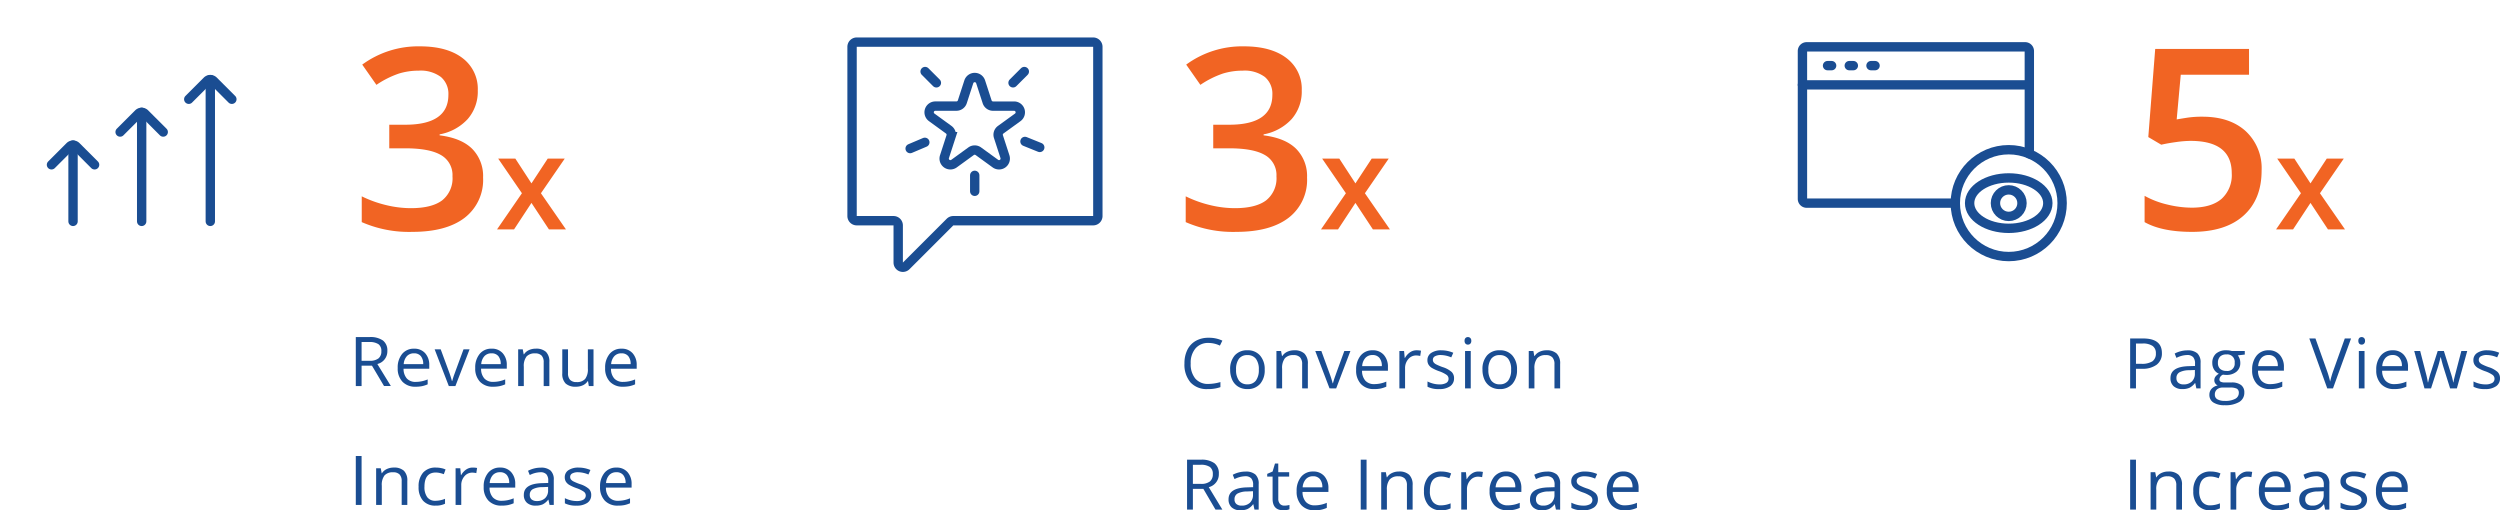 <svg xmlns="http://www.w3.org/2000/svg" width="534" height="109" viewBox="0 0 534 109">
  <g id="Conversion_Numbers_-_MAPGV" data-name="Conversion Numbers - MAPGV" transform="translate(-697 -3617)">
    <g id="revenue" transform="translate(854.703 3596.684)">
      <path id="Path_4205" data-name="Path 4205" d="M2.708-4.6v4.35H1.472v-10.46H4.388a4.643,4.643,0,0,1,2.89.737,2.652,2.652,0,0,1,.934,2.218,2.784,2.784,0,0,1-2.138,2.8l2.887,4.7H7.5L4.926-4.6Zm0-1.045H4.4a2.96,2.96,0,0,0,1.919-.512,1.888,1.888,0,0,0,.611-1.535,1.734,1.734,0,0,0-.622-1.5,3.411,3.411,0,0,0-2-.458H2.708ZM14.234-.105a3.693,3.693,0,0,1-2.788-1.059A4.059,4.059,0,0,1,10.424-4.1a4.5,4.5,0,0,1,.949-3.012,3.174,3.174,0,0,1,2.548-1.116,3.029,3.029,0,0,1,2.37.969,3.678,3.678,0,0,1,.872,2.558v.751H11.675a3.077,3.077,0,0,0,.709,2.1,2.473,2.473,0,0,0,1.894.715,6.508,6.508,0,0,0,2.545-.529V-.613a6.461,6.461,0,0,1-1.211.39A6.911,6.911,0,0,1,14.234-.105Zm-.327-7.133a1.987,1.987,0,0,0-1.531.615,2.811,2.811,0,0,0-.673,1.7H15.87a2.582,2.582,0,0,0-.509-1.721A1.805,1.805,0,0,0,13.907-7.238Zm7.432,6.99L18.314-8.089h1.294l1.716,4.65a21.754,21.754,0,0,1,.683,2.118h.058a15.808,15.808,0,0,1,.505-1.57Q23-4.083,24.48-8.089h1.294L22.749-.248Zm9.453.143A3.693,3.693,0,0,1,28-1.164,4.059,4.059,0,0,1,26.982-4.1a4.5,4.5,0,0,1,.949-3.012A3.174,3.174,0,0,1,30.48-8.233a3.029,3.029,0,0,1,2.37.969,3.678,3.678,0,0,1,.872,2.558v.751H28.233a3.077,3.077,0,0,0,.709,2.1,2.473,2.473,0,0,0,1.894.715,6.508,6.508,0,0,0,2.545-.529V-.613a6.461,6.461,0,0,1-1.211.39A6.911,6.911,0,0,1,30.792-.105Zm-.327-7.133a1.987,1.987,0,0,0-1.531.615,2.811,2.811,0,0,0-.673,1.7h4.166a2.582,2.582,0,0,0-.509-1.721A1.805,1.805,0,0,0,30.465-7.238Zm11.14,6.99V-5.321a2.025,2.025,0,0,0-.444-1.431,1.824,1.824,0,0,0-1.389-.472,2.311,2.311,0,0,0-1.832.665,3.32,3.32,0,0,0-.582,2.2V-.248H36.152V-8.089h.982l.2,1.073h.058a2.452,2.452,0,0,1,1.04-.9,3.424,3.424,0,0,1,1.491-.318,3.058,3.058,0,0,1,2.167.683,2.879,2.879,0,0,1,.727,2.186V-.248ZM46.8-8.089V-3a2.025,2.025,0,0,0,.444,1.431,1.824,1.824,0,0,0,1.389.472,2.286,2.286,0,0,0,1.829-.673,3.353,3.353,0,0,0,.578-2.2V-8.089h1.207V-.248h-1L51.073-1.3h-.065a2.394,2.394,0,0,1-1.029.887,3.506,3.506,0,0,1-1.5.308A3.078,3.078,0,0,1,46.3-.785a2.865,2.865,0,0,1-.723-2.175v-5.13ZM58.542-.105a3.693,3.693,0,0,1-2.788-1.059A4.059,4.059,0,0,1,54.732-4.1a4.5,4.5,0,0,1,.949-3.012,3.174,3.174,0,0,1,2.548-1.116,3.029,3.029,0,0,1,2.37.969,3.678,3.678,0,0,1,.872,2.558v.751H55.983a3.077,3.077,0,0,0,.709,2.1,2.473,2.473,0,0,0,1.894.715,6.508,6.508,0,0,0,2.545-.529V-.613a6.461,6.461,0,0,1-1.211.39A6.911,6.911,0,0,1,58.542-.105Zm-.327-7.133a1.987,1.987,0,0,0-1.531.615,2.811,2.811,0,0,0-.673,1.7h4.166a2.582,2.582,0,0,0-.509-1.721A1.805,1.805,0,0,0,58.215-7.238ZM1.472,25.149V14.689H2.708v10.46Zm9.8,0V20.076a2.025,2.025,0,0,0-.444-1.431,1.824,1.824,0,0,0-1.389-.472,2.311,2.311,0,0,0-1.832.665,3.32,3.32,0,0,0-.582,2.2v4.114H5.814V17.308H6.8l.2,1.073H7.05a2.452,2.452,0,0,1,1.04-.9,3.424,3.424,0,0,1,1.491-.318,3.058,3.058,0,0,1,2.167.683,2.879,2.879,0,0,1,.727,2.186v5.115Zm7.243.143a3.429,3.429,0,0,1-2.679-1.048,4.265,4.265,0,0,1-.949-2.965,4.4,4.4,0,0,1,.963-3.041,3.5,3.5,0,0,1,2.745-1.073,5.532,5.532,0,0,1,1.149.122,3.828,3.828,0,0,1,.9.286l-.371,1.009a5.744,5.744,0,0,0-.872-.261,3.956,3.956,0,0,0-.836-.1q-2.428,0-2.428,3.048a3.586,3.586,0,0,0,.593,2.218,2.075,2.075,0,0,0,1.756.773,5.444,5.444,0,0,0,2.043-.422v1.052A4.414,4.414,0,0,1,18.511,25.292Zm7.912-8.127a4.8,4.8,0,0,1,.952.086l-.167,1.1a4.175,4.175,0,0,0-.872-.107,2.138,2.138,0,0,0-1.654.773,2.79,2.79,0,0,0-.687,1.925v4.207H22.787V17.308h1l.138,1.452h.058a3.467,3.467,0,0,1,1.069-1.18A2.434,2.434,0,0,1,26.423,17.165ZM32.6,25.292a3.693,3.693,0,0,1-2.788-1.059,4.059,4.059,0,0,1-1.022-2.94,4.5,4.5,0,0,1,.949-3.012,3.174,3.174,0,0,1,2.548-1.116,3.029,3.029,0,0,1,2.37.969,3.678,3.678,0,0,1,.872,2.558v.751H30.045a3.077,3.077,0,0,0,.709,2.1,2.473,2.473,0,0,0,1.894.715,6.508,6.508,0,0,0,2.545-.529v1.059a6.461,6.461,0,0,1-1.211.39A6.911,6.911,0,0,1,32.6,25.292Zm-.327-7.133a1.987,1.987,0,0,0-1.53.615,2.811,2.811,0,0,0-.673,1.7H34.24a2.582,2.582,0,0,0-.509-1.721A1.805,1.805,0,0,0,32.277,18.159Zm10.588,6.99-.24-1.116h-.058a3.341,3.341,0,0,1-1.189,1,3.675,3.675,0,0,1-1.48.261,2.689,2.689,0,0,1-1.858-.6,2.174,2.174,0,0,1-.673-1.71q0-2.375,3.861-2.49l1.352-.043v-.486a1.966,1.966,0,0,0-.4-1.363,1.675,1.675,0,0,0-1.291-.44,5.326,5.326,0,0,0-2.254.6l-.371-.909a5.875,5.875,0,0,1,2.7-.673,3.069,3.069,0,0,1,2.112.622,2.573,2.573,0,0,1,.687,2v5.351Zm-2.727-.837a2.474,2.474,0,0,0,1.77-.608,2.23,2.23,0,0,0,.643-1.7v-.708l-1.207.05a4.449,4.449,0,0,0-2.076.44A1.321,1.321,0,0,0,38.633,23a1.214,1.214,0,0,0,.4.98A1.663,1.663,0,0,0,40.138,24.312Zm11.62-1.3A1.953,1.953,0,0,1,50.93,24.7a3.944,3.944,0,0,1-2.327.594,5.129,5.129,0,0,1-2.472-.494V23.7a6.04,6.04,0,0,0,1.232.451,5.225,5.225,0,0,0,1.269.165,2.916,2.916,0,0,0,1.454-.3,1.013,1.013,0,0,0,.105-1.688,6.387,6.387,0,0,0-1.574-.769,8.6,8.6,0,0,1-1.581-.712,2.143,2.143,0,0,1-.7-.69,1.778,1.778,0,0,1-.229-.923,1.751,1.751,0,0,1,.793-1.513,3.738,3.738,0,0,1,2.174-.554,6.45,6.45,0,0,1,2.516.515l-.429.966a5.854,5.854,0,0,0-2.174-.486,2.535,2.535,0,0,0-1.294.265.816.816,0,0,0-.436.73.879.879,0,0,0,.164.537,1.609,1.609,0,0,0,.527.422,11.883,11.883,0,0,0,1.4.58,5.239,5.239,0,0,1,1.916,1.023A1.788,1.788,0,0,1,51.758,23.01Zm5.7,2.282a3.693,3.693,0,0,1-2.788-1.059,4.059,4.059,0,0,1-1.022-2.94,4.5,4.5,0,0,1,.949-3.012,3.174,3.174,0,0,1,2.548-1.116,3.029,3.029,0,0,1,2.37.969,3.678,3.678,0,0,1,.872,2.558v.751H54.9a3.077,3.077,0,0,0,.709,2.1,2.473,2.473,0,0,0,1.894.715,6.508,6.508,0,0,0,2.545-.529v1.059a6.461,6.461,0,0,1-1.211.39A6.911,6.911,0,0,1,57.46,25.292Zm-.327-7.133a1.987,1.987,0,0,0-1.531.615,2.811,2.811,0,0,0-.673,1.7H59.1a2.582,2.582,0,0,0-.509-1.721A1.805,1.805,0,0,0,57.133,18.159Z" transform="translate(-83.176 103.024)" fill="#1a4d92"/>
      <path id="Path_9348" data-name="Path 9348" d="M27.053-29.689a8.93,8.93,0,0,1-2.136,6.1A10.749,10.749,0,0,1,18.905-20.3v.211q4.641.58,6.961,2.887a8.26,8.26,0,0,1,2.32,6.13,10.187,10.187,0,0,1-3.929,8.583Q20.329.527,13.078.527A25.174,25.174,0,0,1,2.268-1.556V-7.066A24.691,24.691,0,0,0,7.462-5.194a22.551,22.551,0,0,0,5.273.659q4.482,0,6.7-1.661a6.009,6.009,0,0,0,2.215-5.142A4.893,4.893,0,0,0,19.2-15.873q-2.452-1.45-7.7-1.45H8.147v-5.036h3.4q9.229,0,9.229-6.381a4.705,4.705,0,0,0-1.608-3.823,7.242,7.242,0,0,0-4.746-1.345,14.372,14.372,0,0,0-4.219.62,19.973,19.973,0,0,0-4.8,2.413L2.373-35.2a20.21,20.21,0,0,1,12.313-3.9q5.827,0,9.1,2.5A8.22,8.22,0,0,1,27.053-29.689ZM36.483-7.725l-5.072-7.4h3.664L38.521-9.83l3.473-5.291H45.63l-5.086,7.4L45.89,0H42.253L38.521-5.66,34.8,0H31.165Z" transform="translate(-82.703 69.316)" fill="#f16423"/>
      <g id="Icon_-_Revenue" data-name="Icon - Revenue" transform="translate(-3512.703 9287.316)">
        <g id="Rectangle_1177" data-name="Rectangle 1177" transform="translate(3355 -9267)" fill="#fff" stroke="#707070" stroke-width="1" opacity="0">
          <rect width="65" height="65" stroke="none"/>
          <rect x="0.5" y="0.5" width="64" height="64" fill="none"/>
        </g>
        <g id="Group_3626" data-name="Group 3626" transform="translate(2775.171 -9976.127)">
          <g id="Group_3623" data-name="Group 3623">
            <path id="Path_4193" data-name="Path 4193" d="M629.352,730.326l-3.915-3.915a.97.97,0,0,0-1.372,0l-3.915,3.915" fill="none" stroke="#1a4d92" stroke-linecap="round" stroke-width="2"/>
            <line id="Line_396" data-name="Line 396" y2="30.286" transform="translate(624.751 726.127)" fill="none" stroke="#1a4d92" stroke-linecap="round" stroke-width="2"/>
          </g>
          <g id="Group_3624" data-name="Group 3624">
            <path id="Path_4194" data-name="Path 4194" d="M614.691,737.326l-3.915-3.915a.97.97,0,0,0-1.372,0l-3.915,3.915" fill="none" stroke="#1a4d92" stroke-linecap="round" stroke-width="2"/>
            <line id="Line_397" data-name="Line 397" y2="23.286" transform="translate(610.09 733.127)" fill="none" stroke="#1a4d92" stroke-linecap="round" stroke-width="2"/>
          </g>
          <g id="Group_3625" data-name="Group 3625">
            <path id="Path_4195" data-name="Path 4195" d="M600.03,744.326l-3.914-3.915a.971.971,0,0,0-1.373,0l-3.914,3.915" fill="none" stroke="#1a4d92" stroke-linecap="round" stroke-width="2"/>
            <line id="Line_398" data-name="Line 398" y2="16.286" transform="translate(595.43 740.127)" fill="none" stroke="#1a4d92" stroke-linecap="round" stroke-width="2"/>
          </g>
        </g>
      </g>
    </g>
    <g id="conversion" transform="translate(1031.703 3596.684)">
      <path id="Path_4206" data-name="Path 4206" d="M6.057-9.754A3.508,3.508,0,0,0,3.27-8.583,4.709,4.709,0,0,0,2.249-5.378a4.8,4.8,0,0,0,.985,3.235A3.509,3.509,0,0,0,6.042-1,9.627,9.627,0,0,0,8.6-1.4V-.316A7.9,7.9,0,0,1,5.852.1,4.656,4.656,0,0,1,2.2-1.33,5.871,5.871,0,0,1,.916-5.392,6.39,6.39,0,0,1,1.534-8.28a4.432,4.432,0,0,1,1.787-1.911,5.427,5.427,0,0,1,2.75-.671,6.659,6.659,0,0,1,2.944.613L8.489-9.185A5.7,5.7,0,0,0,6.057-9.754Zm12,5.7A4.4,4.4,0,0,1,17.067-1,3.49,3.49,0,0,1,14.335.1a3.63,3.63,0,0,1-1.912-.5,3.326,3.326,0,0,1-1.289-1.444,5.015,5.015,0,0,1-.454-2.2A4.391,4.391,0,0,1,11.662-7.1a3.478,3.478,0,0,1,2.725-1.09A3.4,3.4,0,0,1,17.063-7.07,4.379,4.379,0,0,1,18.056-4.05Zm-6.116,0a3.783,3.783,0,0,0,.615,2.334,2.139,2.139,0,0,0,1.809.8,2.154,2.154,0,0,0,1.813-.8A3.763,3.763,0,0,0,16.8-4.05a3.7,3.7,0,0,0-.619-2.316,2.178,2.178,0,0,0-1.827-.791,2.144,2.144,0,0,0-1.8.78A3.744,3.744,0,0,0,11.94-4.05Zm14.115,4V-5.217a2.081,2.081,0,0,0-.447-1.459,1.825,1.825,0,0,0-1.4-.481,2.312,2.312,0,0,0-1.846.678,3.414,3.414,0,0,0-.586,2.239V-.046H20.562V-8.04h.989l.2,1.094h.059a2.479,2.479,0,0,1,1.047-.915,3.415,3.415,0,0,1,1.5-.325,3.057,3.057,0,0,1,2.183.7,2.957,2.957,0,0,1,.732,2.228V-.046Zm5.846,0L28.854-8.04h1.3L31.887-3.3a22.371,22.371,0,0,1,.688,2.159h.059a16.257,16.257,0,0,1,.509-1.6q.428-1.214,1.923-5.3h1.3L33.322-.046ZM41.424.1A3.7,3.7,0,0,1,38.615-.979a4.168,4.168,0,0,1-1.029-3,4.622,4.622,0,0,1,.956-3.071,3.181,3.181,0,0,1,2.567-1.138A3.033,3.033,0,0,1,43.5-7.2a3.778,3.778,0,0,1,.879,2.608v.766h-5.53a3.16,3.16,0,0,0,.714,2.137,2.475,2.475,0,0,0,1.908.729,6.489,6.489,0,0,0,2.563-.54V-.418a6.453,6.453,0,0,1-1.219.4A6.881,6.881,0,0,1,41.424.1Zm-.33-7.272a1.99,1.99,0,0,0-1.542.627,2.885,2.885,0,0,0-.677,1.736h4.2a2.654,2.654,0,0,0-.513-1.754A1.808,1.808,0,0,0,41.095-7.172Zm9.391-1.014a4.777,4.777,0,0,1,.959.088l-.168,1.123a4.158,4.158,0,0,0-.879-.109,2.143,2.143,0,0,0-1.666.788,2.865,2.865,0,0,0-.692,1.962V-.046H46.824V-8.04h1l.139,1.481h.059a3.519,3.519,0,0,1,1.077-1.2A2.431,2.431,0,0,1,50.486-8.186ZM58.5-2.227a2,2,0,0,1-.835,1.721A3.937,3.937,0,0,1,55.321.1a5.114,5.114,0,0,1-2.49-.5V-1.526a6.038,6.038,0,0,0,1.241.46A5.2,5.2,0,0,0,55.351-.9a2.908,2.908,0,0,0,1.465-.3,1,1,0,0,0,.513-.923,1,1,0,0,0-.406-.8,6.4,6.4,0,0,0-1.586-.784,8.615,8.615,0,0,1-1.593-.726,2.171,2.171,0,0,1-.7-.7,1.829,1.829,0,0,1-.231-.941,1.791,1.791,0,0,1,.8-1.543,3.732,3.732,0,0,1,2.19-.565,6.431,6.431,0,0,1,2.534.525l-.432.985a5.838,5.838,0,0,0-2.19-.5,2.528,2.528,0,0,0-1.3.27.834.834,0,0,0-.439.744.9.9,0,0,0,.165.547,1.625,1.625,0,0,0,.531.43,11.893,11.893,0,0,0,1.406.591A5.26,5.26,0,0,1,58-3.547,1.835,1.835,0,0,1,58.5-2.227ZM62.068-.046H60.853V-8.04h1.216ZM60.75-10.206a.8.8,0,0,1,.205-.609.718.718,0,0,1,.513-.193.718.718,0,0,1,.505.2.788.788,0,0,1,.212.605.8.8,0,0,1-.212.609.711.711,0,0,1-.505.2.7.7,0,0,1-.513-.2A.817.817,0,0,1,60.75-10.206ZM71.95-4.05A4.4,4.4,0,0,1,70.961-1,3.49,3.49,0,0,1,68.229.1a3.63,3.63,0,0,1-1.912-.5,3.326,3.326,0,0,1-1.289-1.444,5.015,5.015,0,0,1-.454-2.2A4.391,4.391,0,0,1,65.556-7.1a3.478,3.478,0,0,1,2.725-1.09A3.4,3.4,0,0,1,70.958-7.07,4.379,4.379,0,0,1,71.95-4.05Zm-6.116,0a3.783,3.783,0,0,0,.615,2.334,2.139,2.139,0,0,0,1.809.8,2.154,2.154,0,0,0,1.813-.8A3.763,3.763,0,0,0,70.69-4.05a3.7,3.7,0,0,0-.619-2.316,2.178,2.178,0,0,0-1.827-.791,2.144,2.144,0,0,0-1.8.78A3.744,3.744,0,0,0,65.834-4.05Zm14.115,4V-5.217A2.081,2.081,0,0,0,79.5-6.676a1.825,1.825,0,0,0-1.4-.481,2.312,2.312,0,0,0-1.846.678,3.414,3.414,0,0,0-.586,2.239V-.046H74.457V-8.04h.989l.2,1.094H75.7a2.479,2.479,0,0,1,1.047-.915,3.415,3.415,0,0,1,1.5-.325,3.057,3.057,0,0,1,2.183.7,2.957,2.957,0,0,1,.732,2.228V-.046ZM2.717,21.411v4.435H1.472V15.182H4.409a4.636,4.636,0,0,1,2.911.751,2.719,2.719,0,0,1,.941,2.261,2.834,2.834,0,0,1-2.153,2.859l2.908,4.792H7.544L4.951,21.411Zm0-1.065H4.424a2.956,2.956,0,0,0,1.934-.521,1.936,1.936,0,0,0,.615-1.565,1.777,1.777,0,0,0-.626-1.524,3.4,3.4,0,0,0-2.01-.467H2.717Zm13.156,5.5-.242-1.138h-.059a3.374,3.374,0,0,1-1.2,1.017,3.664,3.664,0,0,1-1.49.266,2.688,2.688,0,0,1-1.871-.613,2.23,2.23,0,0,1-.677-1.743q0-2.422,3.889-2.538l1.362-.044v-.5a2.021,2.021,0,0,0-.406-1.389,1.676,1.676,0,0,0-1.3-.449,5.314,5.314,0,0,0-2.271.613l-.374-.926a5.728,5.728,0,0,1,1.3-.5,5.653,5.653,0,0,1,1.417-.182,3.066,3.066,0,0,1,2.128.635,2.642,2.642,0,0,1,.692,2.035v5.456Zm-2.747-.853a2.474,2.474,0,0,0,1.783-.62,2.288,2.288,0,0,0,.648-1.736v-.722l-1.216.051a4.438,4.438,0,0,0-2.091.449,1.351,1.351,0,0,0-.641,1.236,1.245,1.245,0,0,0,.4,1A1.662,1.662,0,0,0,13.126,24.992Zm9.12,0a3.988,3.988,0,0,0,.623-.047,4.045,4.045,0,0,0,.476-.1v.926a2.23,2.23,0,0,1-.582.157,4.391,4.391,0,0,1-.692.062q-2.329,0-2.329-2.443V18.793h-1.15v-.583l1.15-.5L20.254,16h.7v1.853h2.329v.941H20.958v4.7a1.614,1.614,0,0,0,.344,1.109A1.2,1.2,0,0,0,22.247,24.992Zm6.469,1a3.7,3.7,0,0,1-2.809-1.079,4.168,4.168,0,0,1-1.029-3,4.622,4.622,0,0,1,.956-3.071A3.181,3.181,0,0,1,28.4,17.706a3.033,3.033,0,0,1,2.388.988,3.778,3.778,0,0,1,.879,2.608v.766h-5.53a3.16,3.16,0,0,0,.714,2.137,2.475,2.475,0,0,0,1.908.729,6.489,6.489,0,0,0,2.563-.54v1.079a6.453,6.453,0,0,1-1.219.4A6.881,6.881,0,0,1,28.715,25.992Zm-.33-7.272a1.99,1.99,0,0,0-1.542.627,2.885,2.885,0,0,0-.677,1.736h4.2a2.654,2.654,0,0,0-.513-1.754A1.808,1.808,0,0,0,28.386,18.72Zm10.184,7.126V15.182h1.245V25.846Zm9.867,0V20.675a2.081,2.081,0,0,0-.447-1.459,1.825,1.825,0,0,0-1.4-.481,2.312,2.312,0,0,0-1.846.678,3.414,3.414,0,0,0-.586,2.239v4.194H42.943V17.852h.989l.2,1.094h.059a2.479,2.479,0,0,1,1.047-.915,3.415,3.415,0,0,1,1.5-.325,3.057,3.057,0,0,1,2.183.7,2.957,2.957,0,0,1,.732,2.228v5.215Zm7.3.146a3.433,3.433,0,0,1-2.7-1.069,4.382,4.382,0,0,1-.956-3.023,4.519,4.519,0,0,1,.97-3.1,3.5,3.5,0,0,1,2.765-1.094,5.509,5.509,0,0,1,1.157.124,3.823,3.823,0,0,1,.908.292l-.374,1.028a5.735,5.735,0,0,0-.879-.266,3.94,3.94,0,0,0-.842-.106q-2.446,0-2.446,3.107a3.688,3.688,0,0,0,.6,2.261,2.08,2.08,0,0,0,1.769.788,5.428,5.428,0,0,0,2.058-.43v1.072A4.4,4.4,0,0,1,55.733,25.992Zm7.97-8.286a4.777,4.777,0,0,1,.959.088l-.168,1.123a4.158,4.158,0,0,0-.879-.109,2.143,2.143,0,0,0-1.666.788,2.865,2.865,0,0,0-.692,1.962v4.289H60.041V17.852h1l.139,1.481h.059a3.519,3.519,0,0,1,1.077-1.2A2.431,2.431,0,0,1,63.7,17.706Zm6.227,8.286a3.7,3.7,0,0,1-2.809-1.079,4.168,4.168,0,0,1-1.029-3,4.622,4.622,0,0,1,.956-3.071,3.181,3.181,0,0,1,2.567-1.138A3.033,3.033,0,0,1,72,18.694a3.778,3.778,0,0,1,.879,2.608v.766h-5.53a3.16,3.16,0,0,0,.714,2.137,2.475,2.475,0,0,0,1.908.729,6.489,6.489,0,0,0,2.563-.54v1.079a6.453,6.453,0,0,1-1.219.4A6.881,6.881,0,0,1,69.93,25.992ZM69.6,18.72a1.99,1.99,0,0,0-1.542.627,2.885,2.885,0,0,0-.677,1.736h4.2a2.654,2.654,0,0,0-.513-1.754A1.808,1.808,0,0,0,69.6,18.72Zm10.666,7.126-.242-1.138h-.059a3.374,3.374,0,0,1-1.2,1.017,3.664,3.664,0,0,1-1.49.266,2.688,2.688,0,0,1-1.871-.613,2.23,2.23,0,0,1-.677-1.743q0-2.422,3.889-2.538l1.362-.044v-.5a2.021,2.021,0,0,0-.406-1.389,1.676,1.676,0,0,0-1.3-.449A5.314,5.314,0,0,0,76,19.333l-.374-.926a5.728,5.728,0,0,1,1.3-.5,5.653,5.653,0,0,1,1.417-.182,3.066,3.066,0,0,1,2.128.635,2.642,2.642,0,0,1,.692,2.035v5.456Zm-2.747-.853a2.474,2.474,0,0,0,1.783-.62,2.288,2.288,0,0,0,.648-1.736v-.722l-1.216.051a4.438,4.438,0,0,0-2.091.449A1.351,1.351,0,0,0,76,23.65a1.245,1.245,0,0,0,.4,1A1.662,1.662,0,0,0,77.52,24.992Zm11.706-1.327a2,2,0,0,1-.835,1.721,3.937,3.937,0,0,1-2.344.605,5.114,5.114,0,0,1-2.49-.5V24.365a6.038,6.038,0,0,0,1.241.46,5.2,5.2,0,0,0,1.278.168,2.908,2.908,0,0,0,1.465-.3,1.04,1.04,0,0,0,.106-1.721,6.4,6.4,0,0,0-1.586-.784,8.615,8.615,0,0,1-1.593-.726,2.171,2.171,0,0,1-.7-.7,1.829,1.829,0,0,1-.231-.941,1.791,1.791,0,0,1,.8-1.543,3.732,3.732,0,0,1,2.19-.565,6.431,6.431,0,0,1,2.534.525l-.432.985a5.838,5.838,0,0,0-2.19-.5,2.528,2.528,0,0,0-1.3.27.834.834,0,0,0-.439.744.9.9,0,0,0,.165.547,1.625,1.625,0,0,0,.531.43,11.893,11.893,0,0,0,1.406.591,5.26,5.26,0,0,1,1.93,1.043A1.835,1.835,0,0,1,89.225,23.665Zm5.744,2.327a3.7,3.7,0,0,1-2.809-1.079,4.168,4.168,0,0,1-1.029-3,4.622,4.622,0,0,1,.956-3.071,3.181,3.181,0,0,1,2.567-1.138,3.033,3.033,0,0,1,2.388.988A3.778,3.778,0,0,1,97.92,21.3v.766h-5.53A3.16,3.16,0,0,0,93.1,24.2a2.475,2.475,0,0,0,1.908.729,6.489,6.489,0,0,0,2.563-.54v1.079a6.453,6.453,0,0,1-1.219.4A6.881,6.881,0,0,1,94.969,25.992Zm-.33-7.272a1.99,1.99,0,0,0-1.542.627,2.885,2.885,0,0,0-.677,1.736h4.2a2.654,2.654,0,0,0-.513-1.754A1.808,1.808,0,0,0,94.639,18.72Z" transform="translate(-82.619 103.324)" fill="#1a4d92"/>
      <g id="Icon_-_conversion" data-name="Icon - conversion" transform="translate(-3704.703 9203.316)">
        <g id="Rectangle_1179" data-name="Rectangle 1179" transform="translate(3546 -9183)" fill="#fff" stroke="#707070" stroke-width="1" opacity="0">
          <rect width="65" height="65" stroke="none"/>
          <rect x="0.5" y="0.5" width="64" height="64" fill="none"/>
        </g>
        <g id="Group_3621" data-name="Group 3621" transform="translate(2839.749 -9882.325)">
          <g id="Group_3620" data-name="Group 3620">
            <path id="Path_4191" data-name="Path 4191" d="M739.713,716.8l1.39,4.276a1.326,1.326,0,0,0,1.261.916h4.5a1.327,1.327,0,0,1,.78,2.4L744,727.031a1.326,1.326,0,0,0-.482,1.483l1.389,4.276a1.326,1.326,0,0,1-2.041,1.483l-3.638-2.642a1.325,1.325,0,0,0-1.559,0l-3.637,2.642a1.327,1.327,0,0,1-2.042-1.483l1.389-4.276a1.326,1.326,0,0,0-.481-1.483l-3.638-2.643a1.327,1.327,0,0,1,.78-2.4h4.5a1.327,1.327,0,0,0,1.262-.916l1.389-4.276A1.326,1.326,0,0,1,739.713,716.8Z" fill="none" stroke="#1a4d92" stroke-linecap="round" stroke-width="2"/>
            <line id="Line_391" data-name="Line 391" y2="3.408" transform="translate(738.452 736.779)" fill="none" stroke="#1a4d92" stroke-linecap="round" stroke-width="2"/>
            <line id="Line_392" data-name="Line 392" y1="2.41" x2="2.41" transform="translate(746.636 714.605)" fill="none" stroke="#1a4d92" stroke-linecap="round" stroke-width="2"/>
            <line id="Line_393" data-name="Line 393" x1="2.41" y1="2.41" transform="translate(727.853 714.606)" fill="none" stroke="#1a4d92" stroke-linecap="round" stroke-width="2"/>
            <line id="Line_394" data-name="Line 394" x1="3.137" y2="1.332" transform="translate(724.657 729.726)" fill="none" stroke="#1a4d92" stroke-linecap="round" stroke-width="2"/>
            <line id="Line_395" data-name="Line 395" x2="3.16" y2="1.277" transform="translate(749.185 729.538)" fill="none" stroke="#1a4d92" stroke-linecap="round" stroke-width="2"/>
          </g>
          <path id="Path_4192" data-name="Path 4192" d="M712.251,709.325v36.142a1,1,0,0,0,1,1h7.857a1,1,0,0,1,1,1v7.943a1,1,0,0,0,1.707.707l9.357-9.357a1,1,0,0,1,.707-.293h29.872a1,1,0,0,0,1-1V709.325a1,1,0,0,0-1-1h-50.5A1,1,0,0,0,712.251,709.325Z" fill="none" stroke="#1a4d92" stroke-linecap="round" stroke-width="2"/>
        </g>
      </g>
      <path id="Path_9349" data-name="Path 9349" d="M27.053-29.689a8.93,8.93,0,0,1-2.136,6.1A10.749,10.749,0,0,1,18.905-20.3v.211q4.641.58,6.961,2.887a8.26,8.26,0,0,1,2.32,6.13,10.187,10.187,0,0,1-3.929,8.583Q20.329.527,13.078.527A25.174,25.174,0,0,1,2.268-1.556V-7.066A24.691,24.691,0,0,0,7.462-5.194a22.551,22.551,0,0,0,5.273.659q4.482,0,6.7-1.661a6.009,6.009,0,0,0,2.215-5.142A4.893,4.893,0,0,0,19.2-15.873q-2.452-1.45-7.7-1.45H8.147v-5.036h3.4q9.229,0,9.229-6.381a4.705,4.705,0,0,0-1.608-3.823,7.242,7.242,0,0,0-4.746-1.345,14.372,14.372,0,0,0-4.219.62,19.973,19.973,0,0,0-4.8,2.413L2.373-35.2a20.21,20.21,0,0,1,12.313-3.9q5.827,0,9.1,2.5A8.22,8.22,0,0,1,27.053-29.689ZM36.483-7.725l-5.072-7.4h3.664L38.521-9.83l3.473-5.291H45.63l-5.086,7.4L45.89,0H42.253L38.521-5.66,34.8,0H31.165Z" transform="translate(-83.703 69.316)" fill="#f16423"/>
    </g>
    <g id="page_views" data-name="page views" transform="translate(1235.703 3596.684)">
      <path id="Path_4211" data-name="Path 4211" d="M8.255-7.6A2.983,2.983,0,0,1,7.146-5.111a5.033,5.033,0,0,1-3.172.872H2.716V-.046H1.472V-10.709H4.245Q8.255-10.709,8.255-7.6ZM2.716-5.3H3.836a4.171,4.171,0,0,0,2.393-.532,1.96,1.96,0,0,0,.739-1.707,1.837,1.837,0,0,0-.7-1.575,3.64,3.64,0,0,0-2.166-.518H2.716Zm12.9,5.259-.241-1.138h-.059a3.372,3.372,0,0,1-1.2,1.017A3.657,3.657,0,0,1,12.632.1a2.684,2.684,0,0,1-1.869-.613,2.231,2.231,0,0,1-.677-1.743q0-2.422,3.885-2.538l1.361-.044v-.5a2.022,2.022,0,0,0-.406-1.389,1.673,1.673,0,0,0-1.3-.449,5.305,5.305,0,0,0-2.268.613l-.373-.926a5.719,5.719,0,0,1,1.3-.5A5.642,5.642,0,0,1,13.7-8.171a3.061,3.061,0,0,1,2.126.635A2.644,2.644,0,0,1,16.517-5.5V-.046ZM12.873-.9a2.47,2.47,0,0,0,1.782-.62A2.289,2.289,0,0,0,15.3-3.255v-.722l-1.215.051A4.43,4.43,0,0,0,12-3.478a1.351,1.351,0,0,0-.64,1.236,1.245,1.245,0,0,0,.4,1A1.659,1.659,0,0,0,12.873-.9ZM25.958-8.04v.766L24.472-7.1a2.543,2.543,0,0,1,.366.667A2.539,2.539,0,0,1,25-5.5a2.36,2.36,0,0,1-.8,1.874,3.254,3.254,0,0,1-2.21.7,3.691,3.691,0,0,1-.673-.058,1.192,1.192,0,0,0-.776,1.028.522.522,0,0,0,.271.485,1.983,1.983,0,0,0,.929.157h1.419a3.186,3.186,0,0,1,2,.547,1.9,1.9,0,0,1,.7,1.59,2.268,2.268,0,0,1-1.068,2.024,5.732,5.732,0,0,1-3.117.7,4.269,4.269,0,0,1-2.426-.583,1.882,1.882,0,0,1-.852-1.648A1.848,1.848,0,0,1,18.86.049a2.386,2.386,0,0,1,1.317-.722,1.27,1.27,0,0,1-.516-.43,1.136,1.136,0,0,1-.209-.678,1.284,1.284,0,0,1,.234-.766,2.459,2.459,0,0,1,.739-.635,2.164,2.164,0,0,1-1.013-.868,2.544,2.544,0,0,1-.391-1.4,2.582,2.582,0,0,1,.79-2.024,3.233,3.233,0,0,1,2.239-.711,4.084,4.084,0,0,1,1.134.146ZM19.563,1.3a1.084,1.084,0,0,0,.549.985,3.037,3.037,0,0,0,1.573.336,4.4,4.4,0,0,0,2.265-.456A1.4,1.4,0,0,0,24.685.924a.977.977,0,0,0-.4-.9,3.134,3.134,0,0,0-1.515-.252H21.311a1.922,1.922,0,0,0-1.288.394A1.405,1.405,0,0,0,19.563,1.3Zm.659-6.776A1.625,1.625,0,0,0,20.7-4.211a1.9,1.9,0,0,0,1.324.43A1.547,1.547,0,0,0,23.8-5.5,1.592,1.592,0,0,0,22-7.3a1.785,1.785,0,0,0-1.317.46A1.847,1.847,0,0,0,20.221-5.48ZM31.366.1A3.691,3.691,0,0,1,28.56-.979a4.171,4.171,0,0,1-1.028-3,4.625,4.625,0,0,1,.955-3.071,3.176,3.176,0,0,1,2.565-1.138,3.029,3.029,0,0,1,2.385.988,3.78,3.78,0,0,1,.878,2.607v.766H28.791A3.162,3.162,0,0,0,29.5-1.687a2.472,2.472,0,0,0,1.906.729,6.477,6.477,0,0,0,2.561-.54V-.418a6.442,6.442,0,0,1-1.218.4A6.868,6.868,0,0,1,31.366.1Zm-.329-7.272a1.987,1.987,0,0,0-1.54.627,2.886,2.886,0,0,0-.677,1.736h4.193A2.656,2.656,0,0,0,32.5-6.563,1.805,1.805,0,0,0,31.037-7.172ZM47.32-10.709h1.339L44.8-.046H43.574L39.74-10.709h1.317l2.459,6.9A19.305,19.305,0,0,1,44.189-1.5a19.253,19.253,0,0,1,.688-2.356ZM51.536-.046H50.322V-8.04h1.215Zm-1.317-10.16a.8.8,0,0,1,.2-.609.717.717,0,0,1,.512-.193.717.717,0,0,1,.5.2.788.788,0,0,1,.212.605.8.8,0,0,1-.212.609.71.71,0,0,1-.5.2.7.7,0,0,1-.512-.2A.818.818,0,0,1,50.219-10.206ZM57.874.1A3.691,3.691,0,0,1,55.068-.979a4.171,4.171,0,0,1-1.028-3A4.625,4.625,0,0,1,55-7.048,3.176,3.176,0,0,1,57.56-8.186a3.029,3.029,0,0,1,2.385.988,3.78,3.78,0,0,1,.878,2.607v.766H55.3a3.162,3.162,0,0,0,.713,2.137,2.472,2.472,0,0,0,1.906.729,6.477,6.477,0,0,0,2.561-.54V-.418a6.442,6.442,0,0,1-1.218.4A6.868,6.868,0,0,1,57.874.1Zm-.329-7.272A1.987,1.987,0,0,0,56-6.545a2.886,2.886,0,0,0-.677,1.736h4.193a2.656,2.656,0,0,0-.512-1.754A1.805,1.805,0,0,0,57.545-7.172ZM69.817-.046l-1.471-4.69q-.139-.43-.52-1.955h-.059q-.293,1.276-.512,1.969L65.742-.046h-1.4L62.149-8.04h1.273L64.6-3.452a18.537,18.537,0,0,1,.465,2.122h.059q.08-.416.26-1.076T65.7-3.452L67.168-8.04h1.317L69.92-3.452a15.444,15.444,0,0,1,.556,2.108h.059a7.708,7.708,0,0,1,.157-.81Q70.82-2.7,72.217-8.04h1.259L71.259-.046ZM80.472-2.227a2,2,0,0,1-.834,1.721A3.93,3.93,0,0,1,77.3.1a5.105,5.105,0,0,1-2.488-.5V-1.526a6.028,6.028,0,0,0,1.24.46A5.2,5.2,0,0,0,77.326-.9a2.9,2.9,0,0,0,1.463-.3,1,1,0,0,0,.512-.923,1,1,0,0,0-.406-.8,6.4,6.4,0,0,0-1.584-.784,8.6,8.6,0,0,1-1.591-.726,2.17,2.17,0,0,1-.7-.7,1.831,1.831,0,0,1-.23-.941,1.792,1.792,0,0,1,.8-1.543,3.725,3.725,0,0,1,2.188-.565A6.419,6.419,0,0,1,80.3-7.66l-.432.985a5.827,5.827,0,0,0-2.188-.5,2.524,2.524,0,0,0-1.3.27.834.834,0,0,0-.439.744.9.9,0,0,0,.165.547,1.624,1.624,0,0,0,.53.43,11.876,11.876,0,0,0,1.4.591,5.253,5.253,0,0,1,1.928,1.043A1.836,1.836,0,0,1,80.472-2.227Zm-79,28.073V15.182H2.716V25.846Zm9.857,0V20.675a2.082,2.082,0,0,0-.446-1.459,1.822,1.822,0,0,0-1.4-.481,2.309,2.309,0,0,0-1.844.678,3.417,3.417,0,0,0-.585,2.239v4.194H5.842V17.852H6.83l.2,1.094h.059a2.478,2.478,0,0,1,1.046-.915,3.409,3.409,0,0,1,1.5-.325,3.052,3.052,0,0,1,2.18.7,2.959,2.959,0,0,1,.732,2.228v5.215Zm7.289.146a3.428,3.428,0,0,1-2.7-1.069,4.385,4.385,0,0,1-.955-3.023,4.522,4.522,0,0,1,.969-3.1A3.5,3.5,0,0,1,18.7,17.706a5.5,5.5,0,0,1,1.156.124,3.817,3.817,0,0,1,.907.292l-.373,1.028a5.725,5.725,0,0,0-.878-.266,3.932,3.932,0,0,0-.841-.106q-2.444,0-2.444,3.107a3.691,3.691,0,0,0,.6,2.261,2.077,2.077,0,0,0,1.767.788,5.418,5.418,0,0,0,2.056-.43v1.072A4.394,4.394,0,0,1,18.619,25.992Zm7.962-8.286a4.767,4.767,0,0,1,.959.088l-.168,1.123a4.15,4.15,0,0,0-.878-.109,2.14,2.14,0,0,0-1.665.788,2.867,2.867,0,0,0-.691,1.962v4.289H22.923V17.852h1l.139,1.481h.059a3.518,3.518,0,0,1,1.076-1.2A2.427,2.427,0,0,1,26.581,17.706ZM32.8,25.992A3.691,3.691,0,0,1,30,24.912a4.171,4.171,0,0,1-1.028-3,4.625,4.625,0,0,1,.955-3.071,3.176,3.176,0,0,1,2.565-1.138,3.029,3.029,0,0,1,2.385.988,3.78,3.78,0,0,1,.878,2.607v.766H30.226A3.162,3.162,0,0,0,30.94,24.2a2.472,2.472,0,0,0,1.906.729,6.477,6.477,0,0,0,2.561-.54v1.079a6.442,6.442,0,0,1-1.218.4A6.868,6.868,0,0,1,32.8,25.992Zm-.329-7.272a1.987,1.987,0,0,0-1.54.627,2.886,2.886,0,0,0-.677,1.736h4.193a2.656,2.656,0,0,0-.512-1.754A1.805,1.805,0,0,0,32.473,18.72Zm10.655,7.126-.241-1.138h-.059a3.372,3.372,0,0,1-1.2,1.017,3.657,3.657,0,0,1-1.489.266,2.684,2.684,0,0,1-1.869-.613,2.231,2.231,0,0,1-.677-1.743q0-2.422,3.885-2.538l1.361-.044v-.5a2.022,2.022,0,0,0-.406-1.389,1.673,1.673,0,0,0-1.3-.449,5.305,5.305,0,0,0-2.268.613l-.373-.926a5.719,5.719,0,0,1,1.3-.5,5.642,5.642,0,0,1,1.416-.182,3.061,3.061,0,0,1,2.126.635,2.644,2.644,0,0,1,.691,2.035v5.456Zm-2.744-.853a2.47,2.47,0,0,0,1.782-.62,2.289,2.289,0,0,0,.648-1.736v-.722l-1.215.051a4.43,4.43,0,0,0-2.089.449,1.351,1.351,0,0,0-.64,1.236,1.245,1.245,0,0,0,.4,1A1.659,1.659,0,0,0,40.384,24.992Zm11.694-1.327a2,2,0,0,1-.834,1.721,3.93,3.93,0,0,1-2.341.605,5.105,5.105,0,0,1-2.488-.5V24.365a6.028,6.028,0,0,0,1.24.46,5.2,5.2,0,0,0,1.277.168,2.9,2.9,0,0,0,1.463-.3,1.04,1.04,0,0,0,.106-1.721,6.4,6.4,0,0,0-1.584-.784,8.6,8.6,0,0,1-1.591-.726,2.17,2.17,0,0,1-.7-.7,1.831,1.831,0,0,1-.23-.941,1.792,1.792,0,0,1,.8-1.543,3.725,3.725,0,0,1,2.188-.565,6.419,6.419,0,0,1,2.532.525l-.432.985a5.827,5.827,0,0,0-2.188-.5,2.524,2.524,0,0,0-1.3.27.834.834,0,0,0-.439.744.9.9,0,0,0,.165.547,1.624,1.624,0,0,0,.53.43,11.875,11.875,0,0,0,1.4.591,5.253,5.253,0,0,1,1.928,1.043A1.836,1.836,0,0,1,52.078,23.665Zm5.738,2.327a3.691,3.691,0,0,1-2.806-1.079,4.171,4.171,0,0,1-1.028-3,4.625,4.625,0,0,1,.955-3.071A3.176,3.176,0,0,1,57.5,17.706a3.029,3.029,0,0,1,2.385.988,3.78,3.78,0,0,1,.878,2.607v.766H55.24a3.162,3.162,0,0,0,.713,2.137,2.472,2.472,0,0,0,1.906.729,6.477,6.477,0,0,0,2.561-.54v1.079a6.443,6.443,0,0,1-1.218.4A6.868,6.868,0,0,1,57.816,25.992Zm-.329-7.272a1.987,1.987,0,0,0-1.54.627,2.886,2.886,0,0,0-.677,1.736h4.193a2.656,2.656,0,0,0-.512-1.754A1.805,1.805,0,0,0,57.487,18.72Z" transform="translate(-85.176 103.324)" fill="#1a4d92"/>
      <g id="Icon_-_page_views" data-name="Icon - page views" transform="translate(-3613.703 9207.316)">
        <g id="Rectangle_1178" data-name="Rectangle 1178" transform="translate(3455 -9187)" fill="#fff" stroke="#707070" stroke-width="1" opacity="0">
          <rect width="65" height="65" stroke="none"/>
          <rect x="0.5" y="0.5" width="64" height="64" fill="none"/>
        </g>
        <g id="Group_3619" data-name="Group 3619" transform="translate(2525.649 -9885.427)">
          <path id="Path_4190" data-name="Path 4190" d="M967,741.815H935.253a.9.9,0,0,1-.9-.9V709.329a.9.9,0,0,1,.9-.9h46.663a.9.9,0,0,1,.9.9v21.96" fill="none" stroke="#1a4d92" stroke-linecap="round" stroke-width="2"/>
          <line id="Line_387" data-name="Line 387" x2="48.467" transform="translate(934.351 716.554)" fill="none" stroke="#1a4d92" stroke-linecap="round" stroke-width="2"/>
          <g id="Group_3617" data-name="Group 3617" transform="translate(939.714 712.447)">
            <line id="Line_388" data-name="Line 388" x2="0.872" fill="none" stroke="#1a4d92" stroke-linecap="round" stroke-width="2"/>
            <line id="Line_389" data-name="Line 389" x2="0.872" transform="translate(4.64)" fill="none" stroke="#1a4d92" stroke-linecap="round" stroke-width="2"/>
            <line id="Line_390" data-name="Line 390" x2="0.872" transform="translate(9.279)" fill="none" stroke="#1a4d92" stroke-linecap="round" stroke-width="2"/>
          </g>
          <circle id="Ellipse_296" data-name="Ellipse 296" cx="11.409" cy="11.409" r="11.409" transform="translate(967.005 730.407)" fill="none" stroke="#1a4d92" stroke-linecap="round" stroke-width="2"/>
          <g id="Group_3618" data-name="Group 3618" transform="translate(970.06 736.433)">
            <ellipse id="Ellipse_297" data-name="Ellipse 297" cx="8.354" cy="5.382" rx="8.354" ry="5.382" fill="none" stroke="#1a4d92" stroke-linecap="round" stroke-width="2"/>
            <circle id="Ellipse_298" data-name="Ellipse 298" cx="2.836" cy="2.836" r="2.836" transform="translate(5.517 2.546)" fill="none" stroke="#1a4d92" stroke-linecap="round" stroke-width="2"/>
          </g>
        </g>
      </g>
      <path id="Path_9350" data-name="Path 9350" d="M15.451-24.073q5.827,0,9.229,3.085a10.787,10.787,0,0,1,3.4,8.411q0,6.17-3.863,9.637T13.236.527q-6.46,0-10.151-2.083V-7.172A18.612,18.612,0,0,0,7.989-5.3a22.29,22.29,0,0,0,5.142.659q4.192,0,6.381-1.872A6.818,6.818,0,0,0,21.7-12q0-6.908-8.807-6.908a23.081,23.081,0,0,0-3.059.25q-1.819.25-3.19.567L3.876-19.723,5.353-38.549H25.392v5.511H10.811l-.87,9.545q.923-.158,2.254-.369A21.259,21.259,0,0,1,15.451-24.073ZM36.483-7.725l-5.072-7.4h3.664L38.521-9.83l3.473-5.291H45.63l-5.086,7.4L45.89,0H42.253L38.521-5.66,34.8,0H31.165Z" transform="translate(-83.703 69.316)" fill="#f16423"/>
    </g>
  </g>
</svg>
